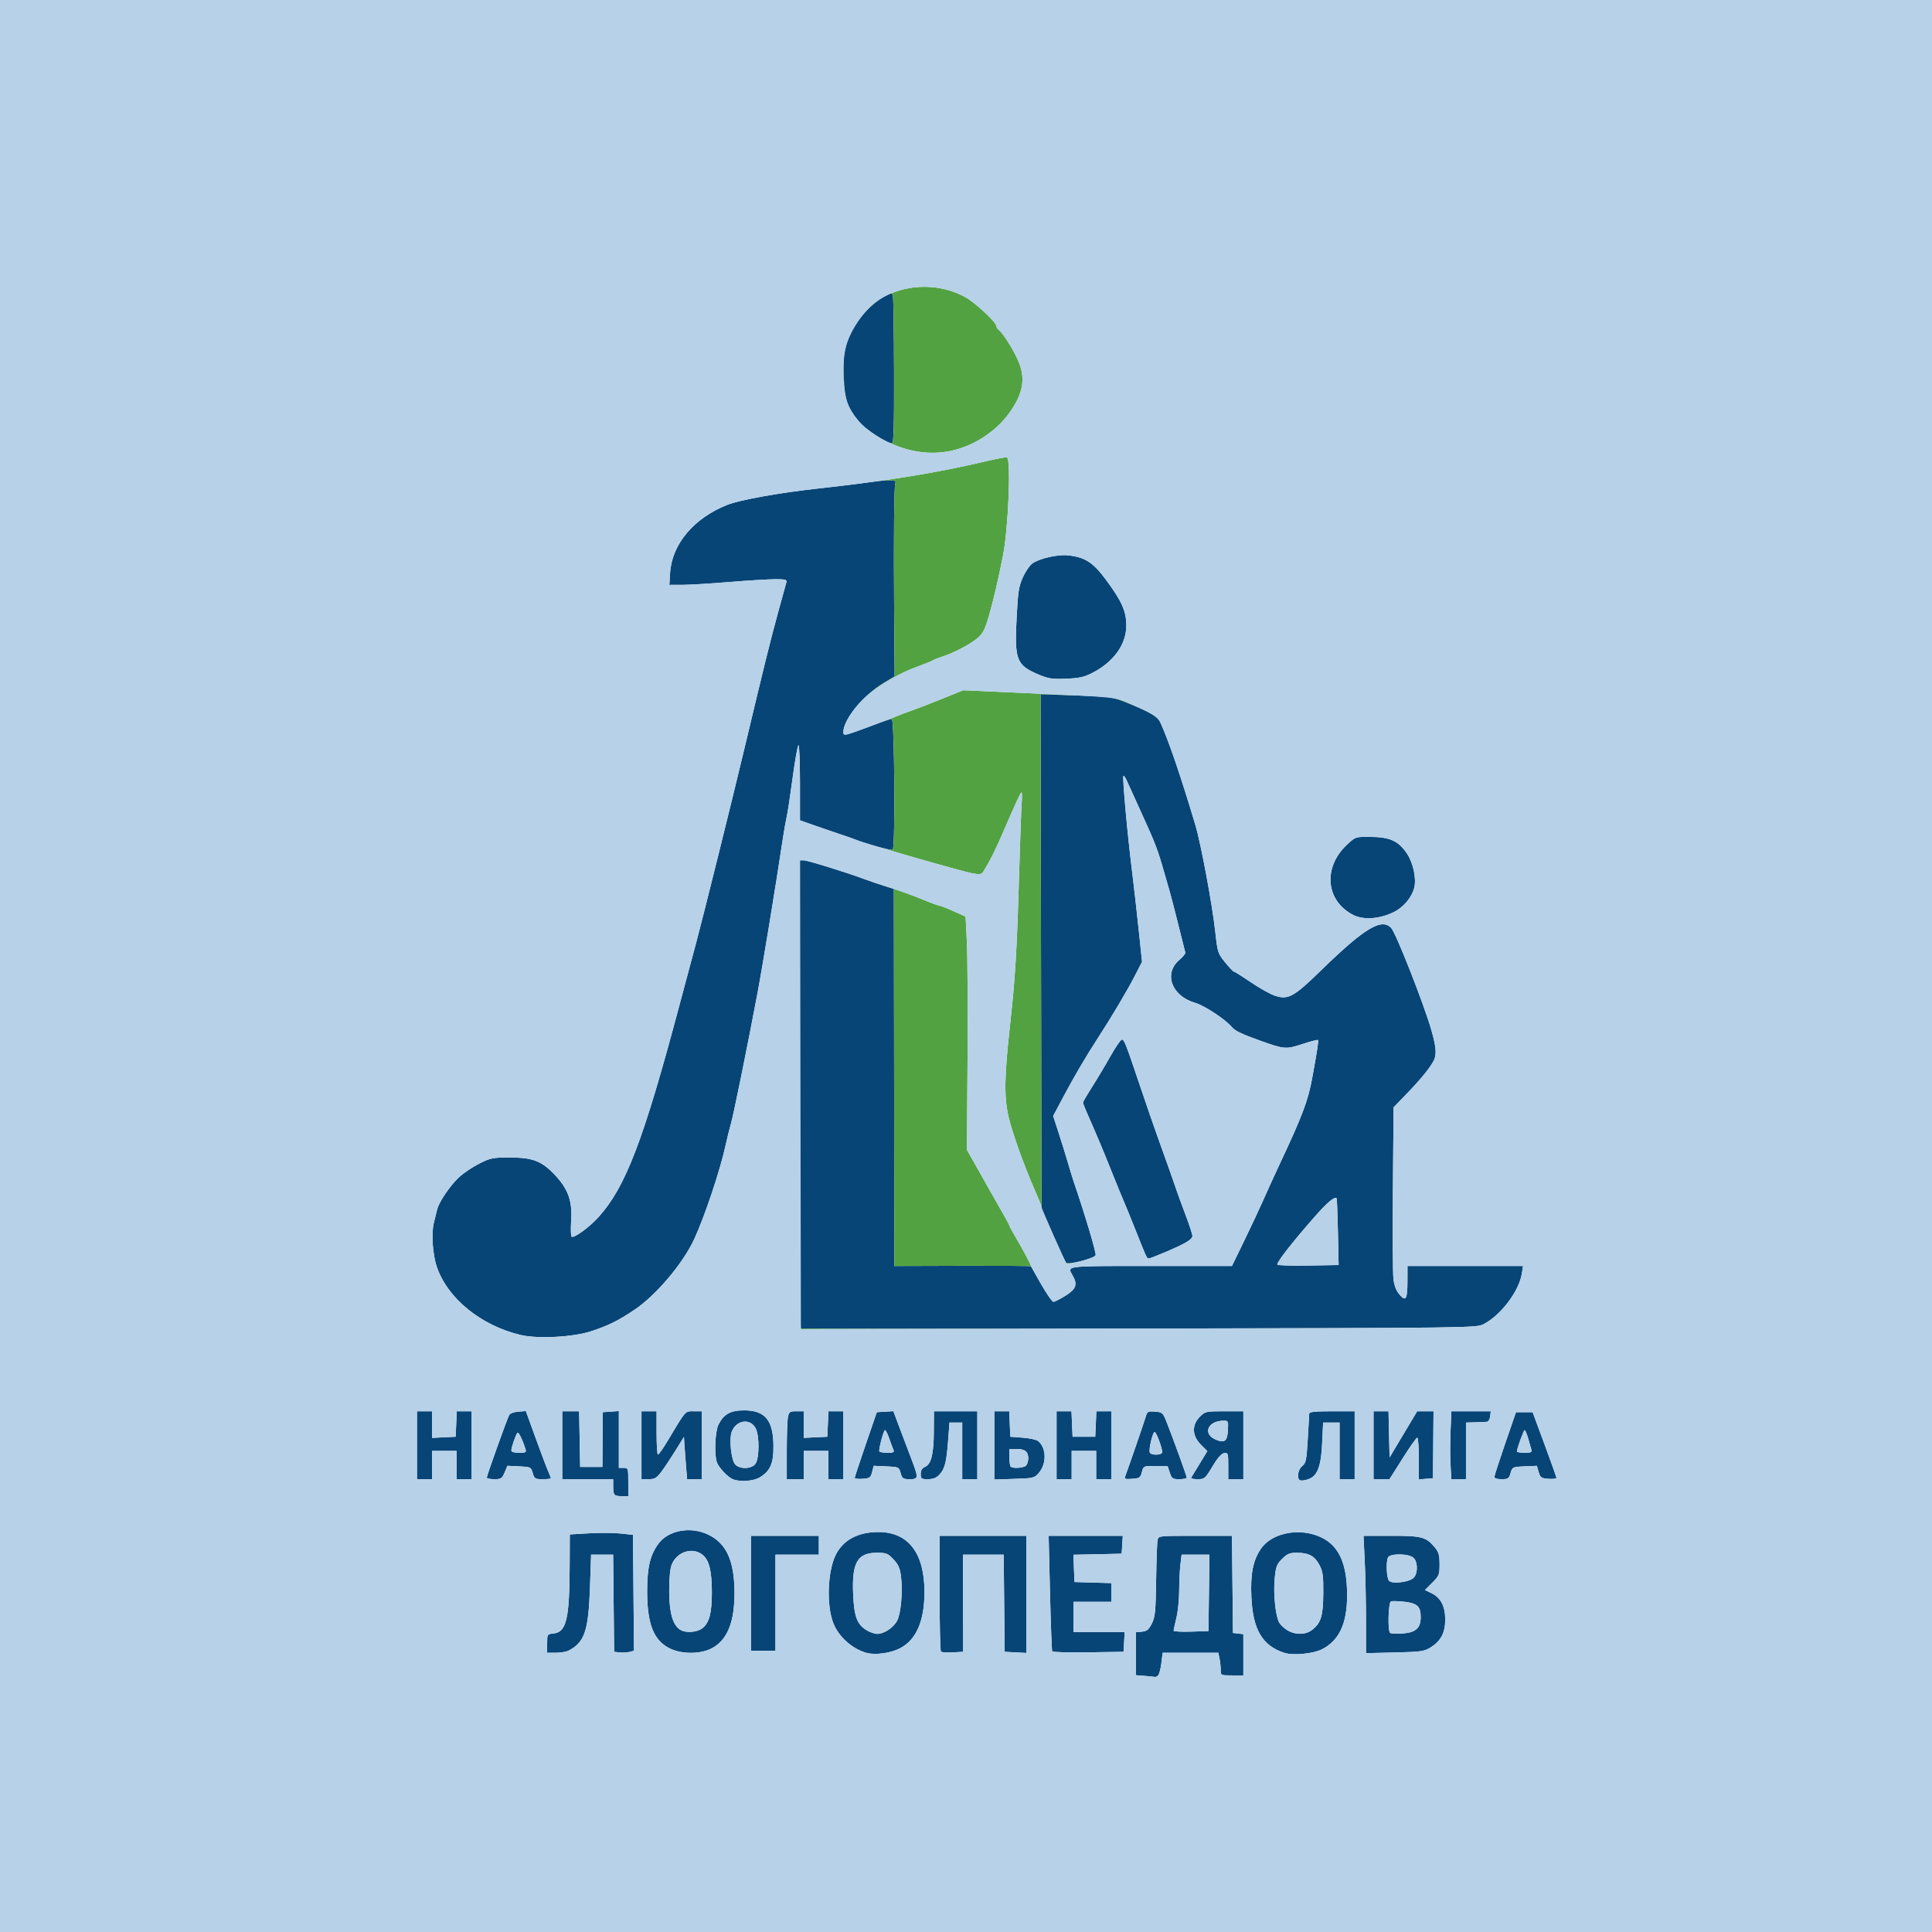 <?xml version="1.0" encoding="UTF-8"?> <svg xmlns="http://www.w3.org/2000/svg" width="1024" height="1024" viewBox="0 0 1024 1024"><g><path d="M 786.37 701.81 C782.42,703.83 780.97,703.84 603.61,704.17 C505.28,704.35 424.65,704.31 424.42,704.08 C424.19,703.85 424.00,647.94 424.00,579.83 L 424.00 456.00 L 426.03 456.00 C428.01,456.00 448.46,462.33 458.50,466.06 C461.25,467.08 465.81,468.64 468.63,469.53 L 473.76 471.15 L 473.89 564.33 C473.96,615.57 474.01,660.54 474.01,664.25 L 474.00 671.01 L 510.06 670.90 C529.90,670.84 546.25,670.95 546.40,671.15 C546.55,671.34 549.03,675.66 551.91,680.75 C554.79,685.84 557.68,690.00 558.33,690.00 C558.98,690.00 561.86,688.54 564.73,686.75 C570.41,683.21 571.25,680.81 568.50,676.00 C568.39,675.82 568.29,675.64 568.19,675.47 C567.57,674.39 567.09,673.58 567.27,672.96 C567.86,670.99 575.08,670.99 605.24,671.00 C606.76,671.00 608.34,671.00 609.97,671.00 L 652.95 671.00 L 659.40 657.75 C662.96,650.46 667.64,640.45 669.82,635.50 C672.00,630.55 675.90,622.00 678.49,616.50 C690.23,591.51 693.32,583.33 695.47,571.50 C698.20,556.52 698.95,551.61 698.57,551.24 C698.33,550.99 694.61,551.95 690.31,553.37 C681.61,556.24 680.73,556.17 668.00,551.61 C658.02,548.04 654.55,546.37 652.89,544.36 C649.51,540.30 638.42,532.97 633.44,531.53 C620.92,527.89 616.57,515.94 625.13,508.72 C626.98,507.15 628.38,505.42 628.22,504.86 C628.07,504.30 626.36,497.47 624.41,489.67 C622.47,481.88 620.47,474.15 619.96,472.50 C619.46,470.85 618.09,466.12 616.93,462.00 C613.71,450.56 612.22,446.66 605.27,431.50 C601.75,423.80 598.20,415.98 597.39,414.13 C596.58,412.27 595.70,410.97 595.43,411.23 C594.82,411.85 597.54,441.99 599.98,461.50 C601.00,469.75 602.62,483.99 603.57,493.14 L 605.30 509.79 L 601.52 517.14 C597.37,525.21 589.57,538.35 582.02,550.00 C575.42,560.17 569.28,570.63 563.25,582.00 L 558.20 591.50 L 560.97 600.00 C562.49,604.67 564.72,611.88 565.93,616.00 C567.14,620.12 568.52,624.62 568.99,626.00 C575.17,644.09 581.15,664.17 580.70,665.33 C580.06,667.01 566.07,670.55 565.02,669.30 C564.65,668.86 561.57,662.19 558.17,654.48 L 552.00 640.46 L 551.75 504.19 L 551.50 367.92 L 570.50 368.60 C589.17,369.26 589.65,369.33 598.00,372.74 C609.76,377.54 613.60,379.82 614.99,382.88 C619.41,392.54 625.69,410.92 633.54,437.15 C636.51,447.08 642.54,479.37 644.12,493.84 C645.33,504.82 645.49,505.34 649.36,510.09 C651.56,512.79 653.67,515.00 654.05,515.00 C654.43,515.00 658.44,517.51 662.95,520.59 C667.46,523.66 673.14,526.85 675.55,527.67 C682.72,530.11 685.60,528.54 700.50,514.02 C723.28,491.82 732.39,486.36 737.41,491.90 C739.96,494.71 754.53,531.75 758.60,545.77 C761.26,554.94 761.57,559.06 759.84,562.32 C757.79,566.16 752.76,572.31 745.60,579.71 L 738.63 586.92 L 738.28 629.71 C738.09,653.24 738.21,674.87 738.54,677.76 C738.95,681.32 739.98,684.01 741.72,686.08 C745.13,690.13 745.97,688.69 745.98,678.75 L 746.00 671.00 L 807.26 671.00 L 806.60 675.08 C805.12,684.37 795.41,697.20 786.37,701.81 ZM 313.45 705.55 C304.08,708.70 285.06,709.73 276.00,707.58 C254.92,702.59 237.27,688.25 231.53,671.48 C229.27,664.88 228.53,653.60 229.97,648.00 C230.61,645.53 231.40,642.38 231.72,641.00 C232.61,637.16 238.47,628.50 243.16,624.08 C245.48,621.90 250.30,618.62 253.88,616.81 C259.90,613.75 261.12,613.50 269.95,613.50 C282.15,613.50 286.88,615.25 293.63,622.25 C301.03,629.93 303.39,636.27 302.74,646.74 C302.45,651.29 302.55,655.22 302.96,655.48 C304.34,656.33 312.46,650.40 317.30,645.01 C331.64,629.06 341.06,604.36 360.05,533.00 C362.90,522.28 366.94,507.20 369.02,499.50 C372.63,486.11 388.34,422.87 394.85,395.50 C404.36,355.50 408.44,338.98 412.15,325.50 C414.42,317.25 416.49,309.71 416.76,308.75 C417.17,307.22 416.45,307.00 410.87,307.01 C407.36,307.01 396.40,307.68 386.50,308.49 C376.60,309.31 365.41,309.98 361.63,309.99 L 354.77 310.00 L 355.17 303.65 C356.14,288.39 367.69,274.65 385.50,267.57 C392.02,264.98 413.20,261.16 433.00,259.00 C443.17,257.89 456.08,256.31 461.67,255.49 C471.09,254.12 475.58,254.25 474.58,255.87 C473.90,256.96 473.62,285.22 473.91,323.00 L 474.19 358.50 L 468.36 362.00 C457.52,368.52 447.00,381.28 447.00,387.92 C447.00,390.22 447.64,390.08 462.00,384.62 C467.23,382.64 472.02,381.01 472.66,381.01 C474.11,381.00 474.60,449.51 473.16,450.40 C472.33,450.91 458.60,447.16 453.50,445.04 C452.40,444.58 448.58,443.24 445.00,442.05 C441.42,440.87 435.24,438.75 431.25,437.35 L 424.00 434.80 L 424.00 414.90 C424.00,403.95 423.65,395.00 423.22,395.00 C422.79,395.00 421.39,402.76 420.12,412.25 C418.84,421.74 417.42,431.08 416.96,433.00 C416.51,434.92 415.64,439.76 415.04,443.75 C411.13,469.79 404.17,512.19 401.37,527.00 C396.14,554.70 388.83,590.67 387.43,595.52 C386.64,598.28 385.36,603.46 384.58,607.02 C381.71,620.25 373.48,644.84 367.88,656.92 C361.94,669.74 347.58,686.67 336.26,694.23 C327.47,700.10 322.84,702.40 313.45,705.55 ZM 579.07 356.60 C574.62,358.89 572.08,359.46 565.07,359.74 C557.73,360.02 555.65,359.71 550.63,357.60 C538.70,352.57 537.66,349.91 538.83,327.37 C539.55,313.40 539.97,310.74 542.23,305.80 C543.65,302.70 545.96,299.42 547.35,298.50 C551.43,295.83 560.98,293.73 566.25,294.35 C575.19,295.40 579.31,298.06 586.09,307.17 C594.51,318.48 596.98,324.01 596.98,331.50 C596.98,341.49 590.35,350.77 579.07,356.60 ZM 613.65 888.23 C613.02,888.64 612.28,888.90 612.00,888.80 C611.72,888.71 609.36,888.47 606.75,888.26 L 602.00 887.89 L 602.00 865.13 L 605.25 864.81 C607.91,864.56 608.86,863.77 610.50,860.50 C612.25,856.99 612.53,854.16 612.77,837.50 C612.92,827.05 613.26,817.49 613.54,816.25 C614.04,814.01 614.13,814.00 633.50,814.00 L 652.97 814.00 L 653.23 839.75 L 653.50 865.50 L 656.25 865.82 L 659.00 866.13 L 659.00 888.00 L 653.00 888.00 C647.06,888.00 647.00,887.97 647.00,885.12 C647.00,883.54 646.72,880.84 646.38,879.12 L 645.75 876.00 L 616.23 876.00 L 615.51 881.75 C615.12,884.91 614.28,887.83 613.65,888.23 ZM 618.03 663.49 C613.51,665.42 609.44,667.00 608.97,667.00 L 608.92 667.00 C608.79,667.00 608.68,667.00 608.58,666.98 C607.75,666.82 607.18,665.35 602.07,652.50 C599.22,645.35 596.29,638.15 595.54,636.50 C594.80,634.85 591.86,627.65 589.00,620.50 C584.28,608.72 581.32,601.66 575.86,589.26 C574.84,586.93 574.00,584.72 574.00,584.36 C574.00,584.00 576.17,580.28 578.83,576.10 C581.49,571.92 585.88,564.57 588.58,559.76 C591.29,554.95 594.00,551.01 594.61,551.01 C595.88,551.00 596.61,552.88 604.57,576.50 C607.71,585.85 611.59,597.10 613.19,601.50 C617.10,612.32 622.99,628.93 623.99,632.00 C624.45,633.38 626.43,638.78 628.40,644.00 C630.38,649.22 631.99,654.19 632.00,655.03 C632.00,656.92 628.67,658.93 618.03,663.49 ZM 700.65 874.18 C696.07,876.52 685.33,877.54 680.76,876.06 C669.09,872.29 664.01,863.71 663.25,846.42 C662.71,834.16 664.09,827.13 668.26,820.94 C673.66,812.92 687.15,809.78 698.24,813.97 C709.19,818.10 714.00,827.75 714.00,845.60 C714.00,860.52 709.80,869.51 700.65,874.18 ZM 476.86 873.72 C471.98,876.19 464.04,877.29 459.50,876.11 C451.85,874.13 444.47,867.55 441.63,860.18 C437.94,850.63 438.64,832.54 443.03,823.95 C447.02,816.12 454.83,811.99 465.62,812.01 C481.49,812.04 490.02,823.20 489.99,843.93 C489.97,859.31 485.57,869.29 476.86,873.72 ZM 377.03 873.75 C370.96,876.82 361.29,876.80 355.01,873.71 C346.47,869.51 343.00,860.79 343.00,843.50 C343.00,830.80 344.51,824.36 348.91,818.29 C354.21,810.97 366.26,808.83 375.69,813.53 C385.04,818.19 389.12,827.19 389.30,843.50 C389.47,859.67 385.49,869.47 377.03,873.75 ZM 758.20 873.20 C754.85,875.28 753.07,875.53 739.25,875.85 L 724.00 876.21 L 724.00 858.76 C724.00,849.17 723.71,835.17 723.34,827.66 L 722.69 814.00 L 737.39 814.00 C753.57,814.00 755.79,814.58 760.38,820.04 C762.56,822.63 763.00,824.15 763.00,829.08 C763.00,834.62 762.75,835.25 759.13,838.87 L 755.25 842.75 L 758.63 844.36 C763.58,846.72 765.99,851.31 766.00,858.38 C766.00,865.40 763.70,869.78 758.20,873.20 ZM 510.41 824.00 L 510.50 875.50 L 504.96 875.79 C501.91,875.96 499.10,875.77 498.71,875.38 C498.32,874.99 498.00,861.02 498.00,844.33 L 498.00 814.00 L 544.00 814.00 L 544.00 876.10 L 538.25 875.80 L 532.50 875.50 L 532.23 849.75 L 531.97 824.00 ZM 473.87 196.91 C473.94,226.50 473.69,235.00 472.73,234.98 C470.05,234.95 458.91,227.71 455.61,223.86 C449.13,216.28 447.59,211.80 447.19,199.26 C446.88,189.76 447.16,187.02 449.00,181.50 C452.42,171.23 460.68,161.29 469.64,156.68 C472.61,155.15 472.81,155.16 473.27,156.94 C473.54,157.97 473.81,175.96 473.87,196.91 ZM 301.32 874.88 C300.11,875.49 297.08,876.00 294.57,876.00 L 290.00 876.00 L 290.00 871.06 C290.00,866.26 290.08,866.12 293.15,865.81 C300.23,865.11 301.83,858.50 301.94,829.39 L 302.00 813.27 L 312.25 812.68 C317.89,812.35 325.42,812.40 329.00,812.79 L 335.50 813.50 L 335.76 844.23 L 336.03 874.95 L 333.64 875.56 C332.32,875.89 329.95,876.01 328.37,875.83 L 325.50 875.50 L 324.97 824.00 L 313.30 824.00 L 312.71 841.25 C311.91,864.45 309.87,870.48 301.32,874.88 ZM 738.63 483.48 C731.17,487.12 722.66,487.72 717.27,484.97 C702.53,477.45 701.03,459.59 714.13,447.50 C718.45,443.50 718.47,443.50 726.53,443.57 C736.68,443.66 741.15,445.69 745.62,452.26 C749.03,457.27 750.83,465.57 749.57,470.56 C748.28,475.71 743.87,480.92 738.63,483.48 ZM 596.10 865.00 L 595.50 875.50 L 576.82 875.77 C566.55,875.92 557.94,875.70 557.69,875.27 C557.45,874.85 556.92,860.89 556.52,844.25 L 555.80 814.00 L 595.11 814.00 L 594.80 818.75 L 594.50 823.50 L 568.91 824.06 L 569.50 838.50 L 579.25 838.79 L 589.00 839.07 L 589.00 849.00 L 569.00 849.00 L 569.00 865.00 ZM 411.00 824.00 L 411.00 875.00 L 398.00 875.00 L 398.00 814.00 L 434.00 814.00 L 434.00 824.00 ZM 402.76 783.01 C399.35,785.08 392.27,785.59 388.43,784.03 C385.62,782.90 380.65,777.52 379.85,774.75 C378.51,770.10 379.06,758.57 380.80,755.09 C383.60,749.47 387.18,747.50 394.53,747.52 C405.59,747.55 409.87,752.82 409.95,766.50 C410.00,775.65 408.26,779.65 402.76,783.01 ZM 682.31 864.05 C686.52,866.61 692.03,866.55 695.39,863.91 C700.17,860.15 701.27,856.57 701.36,844.53 C701.43,835.09 701.14,832.92 699.30,829.45 C696.79,824.70 693.64,823.00 687.35,823.00 C683.55,823.00 682.27,823.53 679.54,826.26 C676.63,829.17 676.21,830.33 675.59,837.01 C674.87,844.94 676.05,856.36 677.97,859.95 C678.61,861.14 680.56,862.98 682.31,864.05 ZM 459.30 864.04 C461.06,865.11 463.62,865.99 465.00,865.99 C468.58,865.99 473.64,862.61 475.54,858.93 C477.51,855.11 478.53,843.39 477.56,835.64 C477.00,831.17 476.17,829.26 473.56,826.49 C470.57,823.33 469.75,823.00 464.77,823.00 C454.41,823.00 451.43,828.25 452.20,845.17 C452.73,856.89 454.27,860.97 459.30,864.04 ZM 360.74 863.92 C363.69,865.63 369.53,865.16 372.29,862.98 C375.94,860.12 377.30,854.95 377.30,844.03 C377.30,832.63 375.86,826.82 372.34,824.05 C366.80,819.70 358.31,822.64 355.86,829.77 C355.09,832.00 354.62,837.75 354.69,844.11 C354.82,855.30 356.74,861.58 360.74,863.92 ZM 333.00 785.50 L 333.00 793.00 L 329.67 793.00 C325.44,793.00 325.00,792.51 325.00,787.83 L 325.00 784.00 L 298.00 784.00 L 298.00 748.00 L 306.95 748.00 L 307.50 777.50 L 319.29 777.50 L 319.39 763.00 L 319.50 748.50 L 328.00 747.89 L 328.00 778.00 L 330.50 778.00 C332.94,778.00 333.00,778.17 333.00,785.50 ZM 350.54 780.06 C348.00,783.43 347.02,784.00 343.79,784.00 L 340.00 784.00 L 340.00 748.00 L 348.00 748.00 L 348.00 759.50 C348.00,765.83 348.34,770.99 348.75,770.97 C349.16,770.95 351.52,767.57 354.00,763.44 C361.16,751.50 362.66,748.76 364.77,748.16 C365.40,747.98 366.08,747.98 366.98,747.99 C367.21,748.00 367.46,748.00 367.72,748.00 L 372.00 748.00 L 372.00 784.00 L 364.17 784.00 L 363.58 776.75 C363.25,772.76 362.87,767.72 362.74,765.55 L 362.50 761.59 L 358.00 768.86 C355.52,772.86 352.17,777.90 350.54,780.06 ZM 743.42 772.98 L 736.50 783.96 L 728.00 784.00 L 728.00 748.00 L 735.94 748.00 L 736.22 760.25 L 736.50 772.50 L 743.81 760.25 L 751.13 748.00 L 759.80 748.00 L 759.50 783.50 L 752.00 784.12 L 752.00 773.06 C752.00,766.98 751.63,762.00 751.17,762.00 C750.71,762.00 747.22,766.94 743.42,772.98 ZM 642.63 777.25 C638.77,783.72 638.44,784.00 634.74,784.00 C632.62,784.00 631.08,783.66 631.32,783.25 C631.56,782.84 633.60,779.49 635.84,775.81 L 639.91 769.11 L 636.46 765.66 C631.79,760.99 631.58,755.27 635.92,750.92 C638.77,748.08 639.12,748.00 648.92,748.00 L 659.00 748.00 L 659.00 784.00 L 651.00 784.00 L 651.00 776.93 C651.00,770.25 650.88,769.88 648.83,770.18 C647.38,770.39 645.34,772.73 642.63,777.25 ZM 426.00 769.00 L 426.00 784.00 L 417.00 784.00 L 417.00 769.12 C417.00,760.94 417.28,752.84 417.62,751.12 C418.20,748.27 418.58,748.00 422.12,748.00 L 426.00 748.00 L 426.00 762.10 L 438.50 761.50 L 439.09 748.00 L 447.00 748.00 L 447.00 784.00 L 439.00 784.00 L 439.00 769.00 ZM 568.00 769.00 L 568.00 784.00 L 560.00 784.00 L 560.00 748.00 L 567.91 748.00 L 568.20 754.75 L 568.50 761.50 L 580.50 761.50 L 580.80 754.75 L 581.09 748.00 L 589.00 748.00 L 589.00 784.00 L 581.00 784.00 L 581.00 769.00 ZM 229.00 769.00 L 229.00 784.00 L 221.00 784.00 L 221.00 748.00 L 229.00 748.00 L 229.00 762.10 L 241.50 761.50 L 241.80 754.75 L 242.09 748.00 L 250.00 748.00 L 250.00 784.00 L 242.00 784.00 L 242.00 769.00 ZM 677.00 670.25 C677.00,670.69 684.31,670.93 693.25,670.77 L 709.50 670.50 L 709.13 653.00 C708.92,643.38 708.62,635.35 708.45,635.16 C707.42,633.99 703.54,637.24 696.88,644.82 C684.73,658.67 677.00,668.56 677.00,670.25 ZM 462.23 780.21 C461.46,783.20 461.00,783.53 457.19,783.81 C454.89,783.98 453.01,783.75 453.02,783.31 C453.03,782.86 455.67,774.85 458.88,765.50 L 464.72 748.50 L 469.11 748.22 L 473.50 747.95 L 476.41 755.72 C478.01,760.00 480.82,767.43 482.66,772.23 C486.98,783.50 486.95,784.00 482.14,784.00 C478.65,784.00 478.20,783.69 477.36,780.75 C476.44,777.54 476.34,777.50 469.76,777.21 L 463.08 776.91 ZM 267.46 780.45 C266.11,783.67 265.61,784.00 261.99,784.00 C259.79,784.00 258.00,783.62 258.00,783.17 C258.00,782.11 268.78,752.01 269.88,750.00 C270.35,749.15 272.44,748.37 274.71,748.20 L 278.72 747.90 L 283.90 762.20 C286.75,770.06 289.74,777.98 290.54,779.78 C291.34,781.59 292.00,783.28 292.00,783.53 C292.00,783.79 290.04,784.00 287.64,784.00 C283.59,784.00 283.23,783.78 282.36,780.75 C281.45,777.58 281.28,777.49 275.19,777.20 L 268.94 776.90 ZM 622.04 864.29 C622.02,864.72 626.16,864.95 631.25,864.79 L 640.50 864.50 L 641.04 824.00 L 626.28 824.00 L 625.65 829.25 C625.30,832.14 625.01,838.33 624.99,843.00 C624.98,847.67 624.32,854.20 623.52,857.50 C622.72,860.80 622.06,863.85 622.04,864.29 ZM 550.54 780.75 C548.28,783.38 547.71,783.52 537.59,783.84 L 527.00 784.18 L 527.00 748.00 L 534.91 748.00 L 535.20 754.75 L 535.50 761.50 L 542.10 762.00 C545.73,762.28 549.39,763.08 550.24,763.78 C554.69,767.49 554.84,775.75 550.54,780.75 ZM 800.64 780.75 C799.80,783.69 799.35,784.00 795.86,784.00 C793.41,784.00 792.02,783.54 792.06,782.75 C792.09,782.06 794.68,774.08 797.81,765.00 L 803.50 748.50 L 812.33 748.50 L 818.62 765.50 C822.08,774.85 824.93,782.86 824.96,783.31 C824.98,783.75 823.09,783.98 820.75,783.81 C816.91,783.53 816.41,783.18 815.53,780.21 L 814.56 776.92 L 808.07 777.21 C801.68,777.49 801.55,777.56 800.64,780.75 ZM 605.22 780.25 C604.46,783.21 604.00,783.53 600.06,783.81 C596.29,784.09 595.82,783.90 596.41,782.38 C597.95,778.36 606.26,754.24 607.16,751.20 C608.07,748.08 608.36,747.91 612.19,748.20 C616.04,748.48 616.35,748.76 618.24,753.50 C621.59,761.87 629.00,782.33 629.00,783.19 C629.00,783.64 627.23,784.00 625.08,784.00 C621.48,784.00 621.06,783.71 620.00,780.50 L 618.84 777.00 L 612.45 777.00 C606.08,777.00 606.05,777.01 605.22,780.25 ZM 497.85 781.66 C496.29,783.32 494.54,784.00 491.83,784.00 C488.31,784.00 488.00,783.77 488.00,781.24 C488.00,779.33 488.70,778.17 490.25,777.49 C493.57,776.03 494.88,770.80 494.94,758.75 L 495.00 748.00 L 518.00 748.00 L 518.00 784.00 L 510.00 784.00 L 510.00 754.00 L 503.24 754.00 L 502.52 763.61 C501.66,775.11 500.76,778.56 497.85,781.66 ZM 695.81 782.74 C694.00,784.25 689.60,785.27 688.72,784.39 C687.24,782.90 688.08,778.76 690.21,777.03 C692.19,775.43 692.49,773.96 693.13,762.87 C693.52,756.07 693.87,749.94 693.92,749.25 C693.98,748.32 697.11,748.00 706.00,748.00 L 718.00 748.00 L 718.00 784.00 L 710.00 784.00 L 710.00 754.00 L 701.28 754.00 L 700.77 764.80 C700.27,775.37 698.95,780.14 695.81,782.74 ZM 781.75 753.85 L 777.00 754.00 L 777.00 784.00 L 769.22 784.00 L 768.81 776.25 C768.58,771.99 768.59,763.89 768.83,758.25 L 769.26 748.00 L 790.13 748.00 L 789.82 750.75 C789.63,752.33 788.86,753.54 788.00,753.60 C787.17,753.65 784.36,753.76 781.75,753.85 ZM 389.63 776.14 C392.10,778.87 398.43,778.65 400.44,775.78 C402.49,772.86 402.55,760.96 400.53,757.07 C397.69,751.56 390.29,752.58 387.86,758.80 C386.39,762.57 387.54,773.83 389.63,776.14 ZM 736.75 865.43 C737.16,865.85 740.15,866.00 743.40,865.77 C750.40,865.27 753.00,862.92 753.00,857.08 C753.00,851.46 751.17,849.74 744.38,848.97 C741.15,848.60 737.94,848.51 737.25,848.76 C735.87,849.26 735.42,864.08 736.75,865.43 ZM 736.25 837.89 C737.94,839.63 746.68,838.60 749.14,836.38 C751.48,834.25 751.60,828.32 749.35,825.83 C747.12,823.37 736.53,823.18 735.61,825.58 C734.53,828.38 734.96,836.56 736.25,837.89 ZM 644.47 763.07 C649.04,764.96 650.48,763.87 650.80,758.25 C651.09,753.24 650.99,753.00 648.62,753.00 C640.08,753.00 637.18,760.05 644.47,763.07 ZM 535.67 777.33 C536.79,778.45 542.52,778.08 543.80,776.80 C544.46,776.14 545.00,774.43 545.00,773.00 C545.00,769.41 543.26,768.00 538.80,768.00 L 535.00 768.00 L 535.00 772.33 C535.00,774.72 535.30,776.97 535.67,777.33 ZM 466.00 769.08 C466.00,769.58 467.85,770.00 470.11,770.00 C473.64,770.00 474.11,769.75 473.46,768.25 C473.05,767.29 472.05,764.59 471.24,762.25 C470.43,759.91 469.44,758.00 469.05,758.00 C468.42,758.00 466.00,766.77 466.00,769.08 ZM 804.00 769.34 C804.00,769.70 805.83,770.00 808.07,770.00 C811.47,770.00 812.05,769.71 811.63,768.25 C811.35,767.29 810.58,764.59 809.91,762.25 C809.23,759.91 808.42,758.00 808.09,758.01 C807.55,758.01 804.00,767.83 804.00,769.34 ZM 609.47 769.95 C610.43,771.50 616.00,771.26 616.00,769.68 C616.00,767.41 612.85,759.00 612.01,759.00 C610.90,759.00 608.67,768.65 609.47,769.95 ZM 271.02 768.75 C271.01,769.55 272.47,770.00 275.07,770.00 C278.78,770.00 279.08,769.81 278.45,767.84 C276.90,762.95 274.84,758.82 274.26,759.41 C273.43,760.23 271.03,767.15 271.02,768.75 Z" fill="rgb(8,69,119)"></path><path d="M 465.52 448.87 C469.44,449.92 472.76,450.65 473.16,450.40 C474.60,449.51 474.11,381.00 472.66,381.01 C472.33,381.01 470.89,381.44 468.86,382.14 C471.85,381.00 474.34,380.02 475.50,379.51 C477.15,378.79 480.52,377.51 483.00,376.68 C485.48,375.84 492.67,373.06 499.00,370.50 L 510.50 365.84 L 537.00 367.05 C551.81,367.72 562.54,368.19 570.47,368.60 L 551.50 367.92 L 551.75 504.19 L 551.99 639.59 C551.87,638.86 550.30,634.97 548.40,630.66 C542.87,618.15 536.40,600.04 534.57,592.00 C532.11,581.19 532.30,570.70 535.48,542.00 C538.03,518.94 538.96,503.71 540.00,468.00 C540.56,448.48 541.23,429.69 541.48,426.25 C541.72,422.81 541.71,420.00 541.45,420.00 C540.93,420.00 538.71,424.78 531.62,441.19 C527.42,450.91 525.12,455.51 521.40,461.63 C520.23,463.56 519.65,463.68 515.30,462.87 C510.79,462.03 482.35,453.94 465.52,448.87 ZM 545.60 669.08 C546.33,670.65 547.19,672.35 548.11,674.08 C547.12,672.36 546.47,671.24 546.40,671.15 C546.25,670.95 529.90,670.84 510.06,670.90 L 474.00 671.01 L 474.01 664.25 C474.01,660.54 473.96,615.57 473.89,564.33 L 473.76 471.15 L 468.63 469.53 C466.24,468.78 462.61,467.54 459.88,466.56 C462.97,467.65 468.00,469.32 472.00,470.56 C476.67,472.02 484.18,474.74 488.67,476.61 C493.17,478.47 497.29,480.00 497.83,480.00 C498.37,480.00 501.73,481.31 505.30,482.91 L 511.79 485.82 L 512.46 499.16 C512.83,506.50 512.99,534.33 512.82,561.00 L 512.50 609.50 L 517.61 618.50 C520.42,623.45 523.97,629.75 525.49,632.50 C527.02,635.25 529.79,640.11 531.64,643.30 C533.49,646.50 535.00,649.34 535.00,649.63 C535.00,649.92 536.90,653.38 539.22,657.33 C541.55,661.27 544.42,666.56 545.60,669.08 ZM 459.57 368.66 C462.33,366.13 465.33,363.82 468.36,362.00 L 474.19 358.50 L 473.91 323.00 C473.62,285.22 473.90,256.96 474.58,255.87 C475.45,254.46 472.19,254.18 465.16,255.02 C486.68,252.03 504.58,248.72 522.38,244.51 C528.37,243.09 533.50,242.17 533.78,242.45 C535.92,244.58 534.39,280.52 531.57,294.67 C528.83,308.35 526.90,316.69 524.33,325.77 C522.19,333.37 521.10,335.58 518.31,338.03 C514.55,341.33 505.67,346.04 499.50,347.99 C497.30,348.69 495.05,349.58 494.50,349.97 C493.95,350.36 490.12,351.91 486.00,353.41 C476.79,356.76 466.41,362.80 459.57,368.66 ZM 473.87 196.91 C473.81,175.96 473.54,157.97 473.27,156.94 C473.00,155.87 472.81,155.44 472.07,155.60 C484.57,150.26 499.87,150.84 512.00,157.70 C516.98,160.52 528.00,170.78 528.00,172.60 C528.00,173.23 528.72,174.35 529.60,175.08 C532.05,177.12 537.89,186.64 540.06,192.15 C543.64,201.23 542.13,208.95 534.81,219.07 C528.17,228.24 517.33,235.56 506.08,238.48 C494.85,241.39 482.93,240.07 471.43,234.68 C471.97,234.87 472.41,234.98 472.73,234.98 C473.69,235.00 473.94,226.50 473.87,196.91 ZM 424.50 704.49 L 424.50 704.09 C427.10,704.29 490.42,704.34 572.46,704.22 ZM 599.89 373.38 C610.87,378.19 613.50,379.79 614.91,382.70 C613.45,379.74 609.54,377.45 598.00,372.74 C595.35,371.66 593.49,370.91 591.59,370.38 C594.89,371.04 596.58,371.93 599.89,373.38 ZM 447.09 193.02 C447.07,194.75 447.11,196.78 447.19,199.26 C447.39,205.59 447.88,209.86 449.15,213.52 C447.38,208.59 446.66,200.47 447.09,193.02 ZM 467.41 157.95 C463.90,160.12 460.56,163.07 457.65,166.48 C459.59,164.08 461.62,162.01 463.50,160.56 C464.75,159.61 466.06,158.74 467.41,157.95 ZM 565.10 669.36 C565.85,669.89 569.63,669.29 573.29,668.34 C569.57,669.37 565.75,670.09 565.23,669.57 C565.21,669.54 565.16,669.47 565.10,669.36 ZM 460.76 255.62 C454.77,256.47 442.66,257.95 433.00,259.00 C421.98,260.20 410.53,261.92 401.42,263.65 C410.52,261.92 421.97,260.20 433.00,258.98 C442.98,257.88 452.17,256.78 460.76,255.62 ZM 451.32 377.92 C448.72,381.77 447.00,385.57 447.00,387.92 C447.00,385.29 448.65,381.70 451.32,377.92 ZM 460.03 227.78 C461.27,228.73 462.62,229.68 463.98,230.58 C462.56,229.67 461.24,228.74 460.03,227.78 ZM 455.27 387.16 C453.21,387.91 451.67,388.46 450.50,388.81 C451.60,388.45 453.28,387.87 455.27,387.16 ZM 423.99 456.00 L 424.00 456.00 L 424.00 459.82 ZM 555.02 685.89 C556.63,688.34 557.89,689.97 558.33,690.00 C557.92,690.00 556.64,688.36 555.02,685.89 Z" fill="rgb(82,162,66)"></path><path d="M 0.00 512.00 L 0.00 0.00 L 512.00 0.00 L 1024.00 0.00 L 1024.00 512.00 L 1024.00 1024.00 L 512.00 1024.00 L 0.00 1024.00 L 0.00 512.00 ZM 613.65 888.23 C614.28,887.83 615.12,884.91 615.51,881.75 L 616.23 876.00 L 630.99 876.00 L 645.75 876.00 L 646.38 879.12 C646.72,880.84 647.00,883.54 647.00,885.12 C647.00,887.97 647.06,888.00 653.00,888.00 L 659.00 888.00 L 659.00 877.07 L 659.00 866.13 L 656.25 865.82 L 653.50 865.50 L 653.23 839.75 L 652.97 814.00 L 633.50 814.00 C614.13,814.00 614.04,814.01 613.54,816.25 C613.26,817.49 612.92,827.05 612.77,837.50 C612.53,854.16 612.25,856.99 610.50,860.50 C608.86,863.77 607.91,864.56 605.25,864.81 L 602.00 865.13 L 602.00 876.51 L 602.00 887.89 L 606.75 888.26 C609.36,888.47 611.72,888.71 612.00,888.80 C612.28,888.90 613.02,888.64 613.65,888.23 ZM 476.86 873.72 C485.57,869.29 489.97,859.31 489.99,843.93 C490.02,823.20 481.49,812.04 465.62,812.01 C454.83,811.99 447.02,816.12 443.03,823.95 C438.64,832.54 437.94,850.63 441.63,860.18 C444.47,867.55 451.85,874.13 459.50,876.11 C464.04,877.29 471.98,876.19 476.86,873.72 ZM 700.65 874.18 C709.80,869.51 714.00,860.52 714.00,845.60 C714.00,827.75 709.19,818.10 698.24,813.97 C687.15,809.78 673.66,812.92 668.26,820.94 C664.09,827.13 662.71,834.16 663.25,846.42 C664.01,863.71 669.09,872.29 680.76,876.06 C685.33,877.54 696.07,876.52 700.65,874.18 ZM 301.32 874.88 C309.87,870.48 311.91,864.45 312.71,841.25 L 313.30 824.00 L 319.13 824.00 L 324.97 824.00 L 325.23 849.75 L 325.50 875.50 L 328.37 875.83 C329.95,876.01 332.32,875.89 333.64,875.56 L 336.03 874.95 L 335.76 844.23 L 335.50 813.50 L 329.00 812.79 C325.42,812.40 317.89,812.35 312.25,812.68 L 302.00 813.27 L 301.94 829.39 C301.83,858.50 300.23,865.11 293.15,865.81 C290.08,866.12 290.00,866.26 290.00,871.06 L 290.00 876.00 L 294.57 876.00 C297.08,876.00 300.11,875.49 301.32,874.88 ZM 377.03 873.75 C385.49,869.47 389.47,859.67 389.30,843.50 C389.12,827.19 385.04,818.19 375.69,813.53 C366.26,808.83 354.21,810.97 348.91,818.29 C344.51,824.36 343.00,830.80 343.00,843.50 C343.00,860.79 346.47,869.51 355.01,873.71 C361.29,876.80 370.96,876.82 377.03,873.75 ZM 510.45 849.75 L 510.41 824.00 L 521.19 824.00 L 531.97 824.00 L 532.23 849.75 L 532.50 875.50 L 538.25 875.80 L 544.00 876.10 L 544.00 845.05 L 544.00 814.00 L 521.00 814.00 L 498.00 814.00 L 498.00 844.33 C498.00,861.02 498.32,874.99 498.71,875.38 C499.10,875.77 501.91,875.96 504.96,875.79 L 510.50 875.50 L 510.45 849.75 ZM 595.80 870.25 L 596.10 865.00 L 582.55 865.00 L 569.00 865.00 L 569.00 857.00 L 569.00 849.00 L 579.00 849.00 L 589.00 849.00 L 589.00 844.04 L 589.00 839.07 L 579.25 838.79 L 569.50 838.50 L 569.21 831.28 L 568.91 824.06 L 581.71 823.78 L 594.50 823.50 L 594.80 818.75 L 595.11 814.00 L 575.45 814.00 L 555.80 814.00 L 556.52 844.25 C556.92,860.89 557.45,874.85 557.69,875.27 C557.94,875.70 566.55,875.92 576.82,875.77 L 595.50 875.50 L 595.80 870.25 ZM 758.20 873.20 C763.70,869.78 766.00,865.40 766.00,858.38 C765.99,851.31 763.58,846.72 758.63,844.36 L 755.25 842.75 L 759.13 838.87 C762.75,835.25 763.00,834.62 763.00,829.08 C763.00,824.15 762.56,822.63 760.38,820.04 C755.79,814.58 753.57,814.00 737.39,814.00 L 722.69 814.00 L 723.34 827.66 C723.71,835.17 724.00,849.17 724.00,858.76 L 724.00 876.21 L 739.25 875.85 C753.07,875.53 754.85,875.28 758.20,873.20 ZM 411.00 849.50 L 411.00 824.00 L 422.50 824.00 L 434.00 824.00 L 434.00 819.00 L 434.00 814.00 L 416.00 814.00 L 398.00 814.00 L 398.00 844.50 L 398.00 875.00 L 404.50 875.00 L 411.00 875.00 L 411.00 849.50 ZM 333.00 785.50 C333.00,778.17 332.94,778.00 330.50,778.00 L 328.00 778.00 L 328.00 762.94 L 328.00 747.89 L 323.75 748.19 L 319.50 748.50 L 319.39 763.00 L 319.29 777.50 L 313.39 777.50 L 307.50 777.50 L 307.22 762.75 L 306.95 748.00 L 302.47 748.00 L 298.00 748.00 L 298.00 766.00 L 298.00 784.00 L 311.50 784.00 L 325.00 784.00 L 325.00 787.83 C325.00,792.51 325.44,793.00 329.67,793.00 L 333.00 793.00 L 333.00 785.50 ZM 402.76 783.01 C408.26,779.65 410.00,775.65 409.95,766.50 C409.87,752.82 405.59,747.55 394.53,747.52 C387.18,747.50 383.60,749.47 380.80,755.09 C379.06,758.57 378.51,770.10 379.85,774.75 C380.65,777.52 385.62,782.90 388.43,784.03 C392.27,785.59 399.35,785.08 402.76,783.01 ZM 695.81 782.74 C698.95,780.14 700.27,775.37 700.77,764.80 L 701.28 754.00 L 705.64 754.00 L 710.00 754.00 L 710.00 769.00 L 710.00 784.00 L 714.00 784.00 L 718.00 784.00 L 718.00 766.00 L 718.00 748.00 L 706.00 748.00 C697.11,748.00 693.98,748.32 693.92,749.25 C693.87,749.94 693.52,756.07 693.13,762.87 C692.49,773.96 692.19,775.43 690.21,777.03 C688.08,778.76 687.24,782.90 688.72,784.39 C689.60,785.27 694.00,784.25 695.81,782.74 ZM 229.00 776.50 L 229.00 769.00 L 235.50 769.00 L 242.00 769.00 L 242.00 776.50 L 242.00 784.00 L 246.00 784.00 L 250.00 784.00 L 250.00 766.00 L 250.00 748.00 L 246.05 748.00 L 242.09 748.00 L 241.80 754.75 L 241.50 761.50 L 235.25 761.80 L 229.00 762.10 L 229.00 755.05 L 229.00 748.00 L 225.00 748.00 L 221.00 748.00 L 221.00 766.00 L 221.00 784.00 L 225.00 784.00 L 229.00 784.00 L 229.00 776.50 ZM 267.46 780.45 L 268.94 776.90 L 275.19 777.20 C281.28,777.49 281.45,777.58 282.36,780.75 C283.23,783.78 283.59,784.00 287.64,784.00 C290.04,784.00 292.00,783.79 292.00,783.53 C292.00,783.28 291.34,781.59 290.54,779.78 C289.74,777.98 286.75,770.06 283.90,762.20 L 278.72 747.90 L 274.71 748.20 C272.44,748.37 270.35,749.15 269.88,750.00 C268.78,752.01 258.00,782.11 258.00,783.17 C258.00,783.62 259.79,784.00 261.99,784.00 C265.61,784.00 266.11,783.67 267.46,780.45 ZM 350.54 780.06 C352.17,777.90 355.52,772.86 358.00,768.86 L 362.50 761.59 L 362.74 765.55 C362.87,767.72 363.25,772.76 363.58,776.75 L 364.17 784.00 L 368.09 784.00 L 372.00 784.00 L 372.00 766.00 L 372.00 748.00 L 367.72 748.00 C362.98,748.00 363.84,747.04 354.00,763.44 C351.52,767.57 349.16,770.95 348.75,770.97 C348.34,770.99 348.00,765.83 348.00,759.50 L 348.00 748.00 L 344.00 748.00 L 340.00 748.00 L 340.00 766.00 L 340.00 784.00 L 343.79 784.00 C347.02,784.00 348.00,783.43 350.54,780.06 ZM 426.00 776.50 L 426.00 769.00 L 432.50 769.00 L 439.00 769.00 L 439.00 776.50 L 439.00 784.00 L 443.00 784.00 L 447.00 784.00 L 447.00 766.00 L 447.00 748.00 L 443.05 748.00 L 439.09 748.00 L 438.80 754.75 L 438.50 761.50 L 432.25 761.80 L 426.00 762.10 L 426.00 755.05 L 426.00 748.00 L 422.12 748.00 C418.58,748.00 418.20,748.27 417.62,751.12 C417.28,752.84 417.00,760.94 417.00,769.12 L 417.00 784.00 L 421.50 784.00 L 426.00 784.00 L 426.00 776.50 ZM 462.23 780.21 L 463.08 776.91 L 469.76 777.21 C476.34,777.50 476.44,777.54 477.36,780.75 C478.20,783.69 478.65,784.00 482.14,784.00 C486.95,784.00 486.98,783.50 482.66,772.23 C480.82,767.43 478.01,760.00 476.41,755.72 L 473.50 747.95 L 469.11 748.22 L 464.72 748.50 L 458.88 765.50 C455.67,774.85 453.03,782.86 453.02,783.31 C453.01,783.75 454.89,783.98 457.19,783.81 C461.00,783.53 461.46,783.20 462.23,780.21 ZM 497.85 781.66 C500.76,778.56 501.66,775.11 502.52,763.61 L 503.24 754.00 L 506.62 754.00 L 510.00 754.00 L 510.00 769.00 L 510.00 784.00 L 514.00 784.00 L 518.00 784.00 L 518.00 766.00 L 518.00 748.00 L 506.50 748.00 L 495.00 748.00 L 494.94 758.75 C494.88,770.80 493.57,776.03 490.25,777.49 C488.70,778.17 488.00,779.33 488.00,781.24 C488.00,783.77 488.31,784.00 491.83,784.00 C494.54,784.00 496.29,783.32 497.85,781.66 ZM 550.54 780.75 C554.84,775.75 554.69,767.49 550.24,763.78 C549.39,763.08 545.73,762.28 542.10,762.00 L 535.50 761.50 L 535.20 754.75 L 534.91 748.00 L 530.95 748.00 L 527.00 748.00 L 527.00 766.09 L 527.00 784.18 L 537.59 783.84 C547.71,783.52 548.28,783.38 550.54,780.75 ZM 568.00 776.50 L 568.00 769.00 L 574.50 769.00 L 581.00 769.00 L 581.00 776.50 L 581.00 784.00 L 585.00 784.00 L 589.00 784.00 L 589.00 766.00 L 589.00 748.00 L 585.05 748.00 L 581.09 748.00 L 580.80 754.75 L 580.50 761.50 L 574.50 761.50 L 568.50 761.50 L 568.20 754.75 L 567.91 748.00 L 563.95 748.00 L 560.00 748.00 L 560.00 766.00 L 560.00 784.00 L 564.00 784.00 L 568.00 784.00 L 568.00 776.50 ZM 605.22 780.25 C606.05,777.01 606.08,777.00 612.45,777.00 L 618.84 777.00 L 620.00 780.50 C621.06,783.71 621.48,784.00 625.08,784.00 C627.23,784.00 629.00,783.64 629.00,783.19 C629.00,782.33 621.59,761.87 618.24,753.50 C616.35,748.76 616.04,748.48 612.19,748.20 C608.36,747.91 608.07,748.08 607.16,751.20 C606.26,754.24 597.95,778.36 596.41,782.38 C595.82,783.90 596.29,784.09 600.06,783.81 C604.00,783.53 604.46,783.21 605.22,780.25 ZM 642.63 777.25 C645.34,772.73 647.38,770.39 648.83,770.18 C650.88,769.88 651.00,770.25 651.00,776.93 L 651.00 784.00 L 655.00 784.00 L 659.00 784.00 L 659.00 766.00 L 659.00 748.00 L 648.92 748.00 C639.12,748.00 638.77,748.08 635.92,750.92 C631.58,755.27 631.79,760.99 636.46,765.66 L 639.91 769.11 L 635.84 775.81 C633.60,779.49 631.56,782.84 631.32,783.25 C631.08,783.66 632.62,784.00 634.74,784.00 C638.44,784.00 638.77,783.72 642.63,777.25 ZM 743.42 772.98 C747.22,766.94 750.71,762.00 751.17,762.00 C751.63,762.00 752.00,766.98 752.00,773.06 L 752.00 784.12 L 755.75 783.81 L 759.50 783.50 L 759.65 765.75 L 759.80 748.00 L 755.46 748.00 L 751.13 748.00 L 743.81 760.25 L 736.50 772.50 L 736.22 760.25 L 735.94 748.00 L 731.97 748.00 L 728.00 748.00 L 728.00 766.00 L 728.00 784.00 L 732.25 783.98 L 736.50 783.96 L 743.42 772.98 ZM 777.00 769.00 L 777.00 754.00 L 781.75 753.85 C784.36,753.76 787.17,753.65 788.00,753.60 C788.86,753.54 789.63,752.33 789.82,750.75 L 790.13 748.00 L 779.70 748.00 L 769.26 748.00 L 768.83 758.25 C768.59,763.89 768.58,771.99 768.81,776.25 L 769.22 784.00 L 773.11 784.00 L 777.00 784.00 L 777.00 769.00 ZM 800.64 780.75 C801.55,777.56 801.68,777.49 808.07,777.21 L 814.56 776.92 L 815.53 780.21 C816.41,783.18 816.91,783.53 820.75,783.81 C823.09,783.98 824.98,783.75 824.96,783.31 C824.93,782.86 822.08,774.85 818.62,765.50 L 812.33 748.50 L 807.92 748.50 L 803.50 748.50 L 797.81 765.00 C794.68,774.08 792.09,782.06 792.06,782.75 C792.02,783.54 793.41,784.00 795.86,784.00 C799.35,784.00 799.80,783.69 800.64,780.75 ZM 313.45 705.55 C322.84,702.40 327.47,700.10 336.26,694.23 C347.58,686.67 361.94,669.74 367.88,656.92 C373.48,644.84 381.71,620.25 384.58,607.02 C385.36,603.46 386.64,598.28 387.43,595.52 C388.83,590.67 396.14,554.70 401.37,527.00 C404.17,512.19 411.13,469.79 415.04,443.75 C415.64,439.76 416.51,434.92 416.96,433.00 C417.42,431.08 418.84,421.74 420.12,412.25 C421.39,402.76 422.79,395.00 423.22,395.00 C423.65,395.00 424.00,403.95 424.00,414.90 L 424.00 434.80 L 431.25 437.35 C435.24,438.75 441.42,440.87 445.00,442.05 C448.58,443.24 452.40,444.58 453.50,445.03 C458.65,447.15 509.15,461.73 515.30,462.87 C519.65,463.68 520.23,463.56 521.40,461.63 C525.12,455.51 527.42,450.91 531.62,441.19 C538.71,424.78 540.93,420.00 541.45,420.00 C541.71,420.00 541.72,422.81 541.48,426.25 C541.23,429.69 540.56,448.48 540.00,468.00 C538.96,503.71 538.03,518.94 535.48,542.00 C532.30,570.70 532.11,581.19 534.57,592.00 C536.40,600.04 542.87,618.15 548.40,630.66 C550.38,635.15 552.00,639.20 552.00,639.66 C552.01,640.63 564.47,668.80 565.23,669.57 C566.26,670.59 580.14,666.79 580.70,665.33 C581.15,664.17 575.17,644.09 568.99,626.00 C568.52,624.62 567.14,620.12 565.93,616.00 C564.72,611.88 562.49,604.67 560.97,600.00 L 558.20 591.50 L 563.25 582.00 C569.28,570.63 575.42,560.17 582.02,550.00 C589.57,538.35 597.37,525.21 601.52,517.14 L 605.30 509.79 L 603.57 493.14 C602.62,483.99 601.00,469.75 599.98,461.50 C597.54,441.99 594.82,411.85 595.43,411.23 C595.70,410.97 596.58,412.27 597.39,414.13 C598.20,415.98 601.75,423.80 605.27,431.50 C612.22,446.66 613.71,450.56 616.93,462.00 C618.09,466.12 619.46,470.85 619.96,472.50 C620.47,474.15 622.47,481.88 624.41,489.67 C626.36,497.47 628.07,504.30 628.22,504.86 C628.38,505.42 626.98,507.15 625.13,508.72 C616.57,515.94 620.92,527.89 633.44,531.53 C638.42,532.97 649.51,540.30 652.89,544.36 C654.55,546.37 658.02,548.04 668.00,551.61 C680.73,556.17 681.61,556.24 690.31,553.37 C694.61,551.95 698.33,550.99 698.57,551.24 C698.95,551.61 698.20,556.52 695.47,571.50 C693.32,583.33 690.23,591.51 678.49,616.50 C675.90,622.00 672.00,630.55 669.82,635.50 C667.64,640.45 662.96,650.46 659.40,657.75 L 652.95 671.00 L 609.97 671.00 C563.95,671.00 565.53,670.81 568.50,676.00 C571.25,680.81 570.41,683.21 564.73,686.75 C561.86,688.54 558.99,690.00 558.34,690.00 C557.16,690.00 549.57,677.54 545.60,669.08 C544.42,666.56 541.55,661.27 539.22,657.33 C536.90,653.38 535.00,649.92 535.00,649.63 C535.00,649.34 533.49,646.50 531.64,643.30 C529.79,640.11 527.02,635.25 525.49,632.50 C523.97,629.75 520.42,623.45 517.61,618.50 L 512.50 609.50 L 512.82 561.00 C512.99,534.33 512.83,506.50 512.46,499.16 L 511.79 485.82 L 505.30 482.91 C501.73,481.31 498.37,480.00 497.83,480.00 C497.29,480.00 493.17,478.47 488.67,476.61 C484.18,474.74 476.67,472.02 472.00,470.56 C467.33,469.11 461.25,467.08 458.50,466.06 C448.53,462.35 428.02,456.00 426.03,456.00 L 423.99 456.00 L 424.25 580.24 L 424.50 704.49 L 603.44 704.17 C781.01,703.85 782.42,703.83 786.37,701.81 C795.41,697.20 805.12,684.37 806.60,675.08 L 807.26 671.00 L 776.63 671.00 L 746.00 671.00 L 745.98 678.75 C745.97,688.69 745.13,690.13 741.72,686.08 C739.98,684.01 738.95,681.32 738.54,677.76 C738.21,674.87 738.09,653.24 738.28,629.71 L 738.63 586.92 L 745.60 579.71 C752.76,572.31 757.79,566.16 759.84,562.32 C761.57,559.06 761.26,554.94 758.60,545.77 C754.53,531.75 739.96,494.71 737.41,491.90 C732.39,486.36 723.28,491.82 700.50,514.02 C685.60,528.54 682.72,530.11 675.55,527.67 C673.14,526.85 667.46,523.66 662.95,520.59 C658.44,517.51 654.43,515.00 654.05,515.00 C653.67,515.00 651.56,512.79 649.36,510.09 C645.49,505.34 645.33,504.82 644.12,493.84 C642.54,479.37 636.51,447.08 633.54,437.15 C625.70,410.96 619.41,392.54 615.01,382.92 C613.62,379.87 611.14,378.30 599.89,373.38 C590.51,369.27 594.19,369.64 537.00,367.05 L 510.50 365.84 L 499.00 370.50 C492.67,373.06 485.48,375.84 483.00,376.68 C480.52,377.51 477.15,378.79 475.50,379.51 C471.64,381.20 453.34,387.98 449.75,389.04 C447.41,389.74 447.00,389.57 447.00,387.92 C447.00,384.11 451.50,376.50 456.98,371.04 C463.55,364.50 475.54,357.22 486.00,353.41 C490.12,351.91 493.95,350.36 494.50,349.97 C495.05,349.58 497.30,348.69 499.50,347.99 C505.67,346.04 514.55,341.33 518.31,338.03 C521.10,335.58 522.19,333.37 524.33,325.77 C526.90,316.69 528.83,308.35 531.57,294.67 C534.39,280.52 535.92,244.58 533.78,242.45 C533.50,242.17 528.37,243.09 522.38,244.51 C496.42,250.65 470.27,254.88 433.00,258.98 C413.15,261.16 391.99,264.99 385.50,267.57 C367.69,274.65 356.14,288.39 355.17,303.65 L 354.77 310.00 L 361.63 309.99 C365.41,309.98 376.60,309.31 386.50,308.49 C396.40,307.68 407.36,307.01 410.87,307.01 C416.45,307.00 417.17,307.22 416.76,308.75 C416.49,309.71 414.42,317.25 412.15,325.50 C408.44,338.98 404.36,355.50 394.85,395.50 C388.34,422.87 372.63,486.11 369.02,499.50 C366.94,507.20 362.90,522.28 360.05,533.00 C341.06,604.36 331.64,629.06 317.30,645.01 C312.46,650.40 304.34,656.33 302.96,655.48 C302.55,655.22 302.45,651.29 302.74,646.74 C303.39,636.27 301.03,629.93 293.63,622.25 C286.88,615.25 282.15,613.50 269.95,613.50 C261.12,613.50 259.90,613.75 253.88,616.81 C250.30,618.62 245.48,621.90 243.16,624.08 C238.47,628.50 232.61,637.16 231.72,641.00 C231.40,642.38 230.61,645.53 229.97,648.00 C228.53,653.60 229.27,664.88 231.53,671.48 C237.27,688.25 254.92,702.59 276.00,707.58 C285.06,709.73 304.08,708.70 313.45,705.55 ZM 618.03 663.49 C628.67,658.93 632.00,656.92 632.00,655.03 C631.99,654.19 630.38,649.22 628.40,644.00 C626.43,638.78 624.45,633.38 623.99,632.00 C622.99,628.93 617.10,612.32 613.19,601.50 C611.59,597.10 607.71,585.85 604.57,576.50 C596.61,552.88 595.88,551.00 594.61,551.01 C594.00,551.01 591.29,554.95 588.58,559.76 C585.88,564.57 581.49,571.92 578.83,576.10 C576.17,580.28 574.00,584.00 574.00,584.36 C574.00,584.72 574.84,586.93 575.86,589.26 C581.32,601.66 584.28,608.72 589.00,620.50 C591.86,627.65 594.80,634.85 595.54,636.50 C596.29,638.15 599.22,645.35 602.07,652.50 C607.93,667.24 607.82,667.00 608.97,667.00 C609.44,667.00 613.51,665.42 618.03,663.49 ZM 738.63 483.48 C743.87,480.92 748.28,475.71 749.57,470.56 C750.83,465.57 749.03,457.27 745.62,452.26 C741.15,445.69 736.68,443.66 726.53,443.57 C718.47,443.50 718.45,443.50 714.13,447.50 C701.03,459.59 702.53,477.45 717.27,484.97 C722.66,487.72 731.17,487.12 738.63,483.48 ZM 579.07 356.60 C590.35,350.77 596.98,341.49 596.98,331.50 C596.98,324.01 594.51,318.48 586.09,307.17 C579.31,298.06 575.19,295.40 566.25,294.35 C560.98,293.73 551.43,295.83 547.35,298.50 C545.96,299.42 543.65,302.70 542.23,305.80 C539.97,310.74 539.55,313.40 538.83,327.37 C537.66,349.91 538.70,352.57 550.63,357.60 C555.65,359.71 557.73,360.02 565.07,359.74 C572.08,359.46 574.62,358.89 579.07,356.60 ZM 506.08 238.48 C517.33,235.56 528.17,228.24 534.81,219.07 C542.13,208.95 543.64,201.23 540.06,192.15 C537.89,186.64 532.05,177.12 529.60,175.08 C528.72,174.35 528.00,173.23 528.00,172.60 C528.00,170.78 516.98,160.52 512.00,157.70 C496.91,149.17 476.90,150.35 463.50,160.56 C458.02,164.75 451.39,174.31 449.00,181.50 C445.97,190.62 446.40,208.16 449.83,215.14 C453.44,222.46 458.40,227.48 466.76,232.25 C479.67,239.63 493.32,241.79 506.08,238.48 ZM 622.04 864.29 C622.06,863.85 622.72,860.80 623.52,857.50 C624.32,854.20 624.98,847.67 624.99,843.00 C625.01,838.33 625.30,832.14 625.65,829.25 L 626.28 824.00 L 633.66 824.00 L 641.04 824.00 L 640.77 844.25 L 640.50 864.50 L 631.25 864.79 C626.16,864.95 622.02,864.72 622.04,864.29 ZM 459.30 864.04 C454.27,860.97 452.73,856.89 452.20,845.17 C451.43,828.25 454.41,823.00 464.77,823.00 C469.75,823.00 470.57,823.33 473.56,826.49 C476.17,829.26 477.00,831.17 477.56,835.64 C478.53,843.39 477.51,855.11 475.54,858.93 C473.64,862.61 468.58,865.99 465.00,865.99 C463.62,865.99 461.06,865.11 459.30,864.04 ZM 682.31 864.05 C680.56,862.98 678.61,861.14 677.97,859.95 C676.05,856.36 674.87,844.94 675.59,837.01 C676.21,830.33 676.63,829.17 679.54,826.26 C682.27,823.53 683.55,823.00 687.35,823.00 C693.64,823.00 696.79,824.70 699.30,829.45 C701.14,832.92 701.43,835.09 701.36,844.53 C701.27,856.57 700.17,860.15 695.39,863.91 C692.03,866.55 686.52,866.61 682.31,864.05 ZM 360.74 863.92 C356.74,861.58 354.82,855.30 354.69,844.11 C354.62,837.75 355.09,832.00 355.86,829.77 C358.31,822.64 366.80,819.70 372.34,824.05 C375.86,826.82 377.30,832.63 377.30,844.03 C377.30,854.95 375.94,860.12 372.29,862.98 C369.53,865.16 363.69,865.63 360.74,863.92 ZM 736.75 865.43 C735.42,864.08 735.87,849.26 737.25,848.76 C737.94,848.51 741.15,848.60 744.38,848.97 C751.17,849.74 753.00,851.46 753.00,857.08 C753.00,862.92 750.40,865.27 743.40,865.77 C740.15,866.00 737.16,865.85 736.75,865.43 ZM 736.25 837.89 C734.96,836.56 734.53,828.38 735.61,825.58 C736.53,823.18 747.12,823.37 749.35,825.83 C751.60,828.32 751.48,834.25 749.14,836.38 C746.68,838.60 737.94,839.63 736.25,837.89 ZM 389.63 776.14 C387.54,773.83 386.39,762.57 387.86,758.80 C390.29,752.58 397.69,751.56 400.53,757.07 C402.55,760.96 402.49,772.86 400.44,775.78 C398.43,778.65 392.10,778.87 389.63,776.14 ZM 271.02 768.75 C271.03,767.15 273.43,760.23 274.26,759.41 C274.84,758.82 276.90,762.95 278.45,767.84 C279.08,769.81 278.78,770.00 275.07,770.00 C272.47,770.00 271.01,769.55 271.02,768.75 ZM 466.00 769.08 C466.00,766.77 468.42,758.00 469.05,758.00 C469.44,758.00 470.43,759.91 471.24,762.25 C472.05,764.59 473.05,767.29 473.46,768.25 C474.11,769.75 473.64,770.00 470.11,770.00 C467.85,770.00 466.00,769.58 466.00,769.08 ZM 535.67 777.33 C535.30,776.97 535.00,774.72 535.00,772.33 L 535.00 768.00 L 538.80 768.00 C543.26,768.00 545.00,769.41 545.00,773.00 C545.00,774.43 544.46,776.14 543.80,776.80 C542.52,778.08 536.79,778.45 535.67,777.33 ZM 609.47 769.95 C608.67,768.65 610.90,759.00 612.01,759.00 C612.85,759.00 616.00,767.41 616.00,769.68 C616.00,771.26 610.43,771.50 609.47,769.95 ZM 644.47 763.07 C637.18,760.05 640.08,753.00 648.62,753.00 C650.99,753.00 651.09,753.24 650.80,758.25 C650.48,763.87 649.04,764.96 644.47,763.07 ZM 804.00 769.34 C804.00,767.83 807.55,758.01 808.09,758.01 C808.42,758.00 809.23,759.91 809.91,762.25 C810.58,764.59 811.35,767.29 811.63,768.25 C812.05,769.71 811.47,770.00 808.07,770.00 C805.83,770.00 804.00,769.70 804.00,769.34 ZM 677.00 670.25 C677.00,668.56 684.73,658.67 696.88,644.82 C703.54,637.24 707.42,633.99 708.45,635.16 C708.62,635.35 708.92,643.38 709.13,653.00 L 709.50 670.50 L 693.25 670.77 C684.31,670.93 677.00,670.69 677.00,670.25 Z" fill="rgb(182,209,232)"></path></g></svg> 